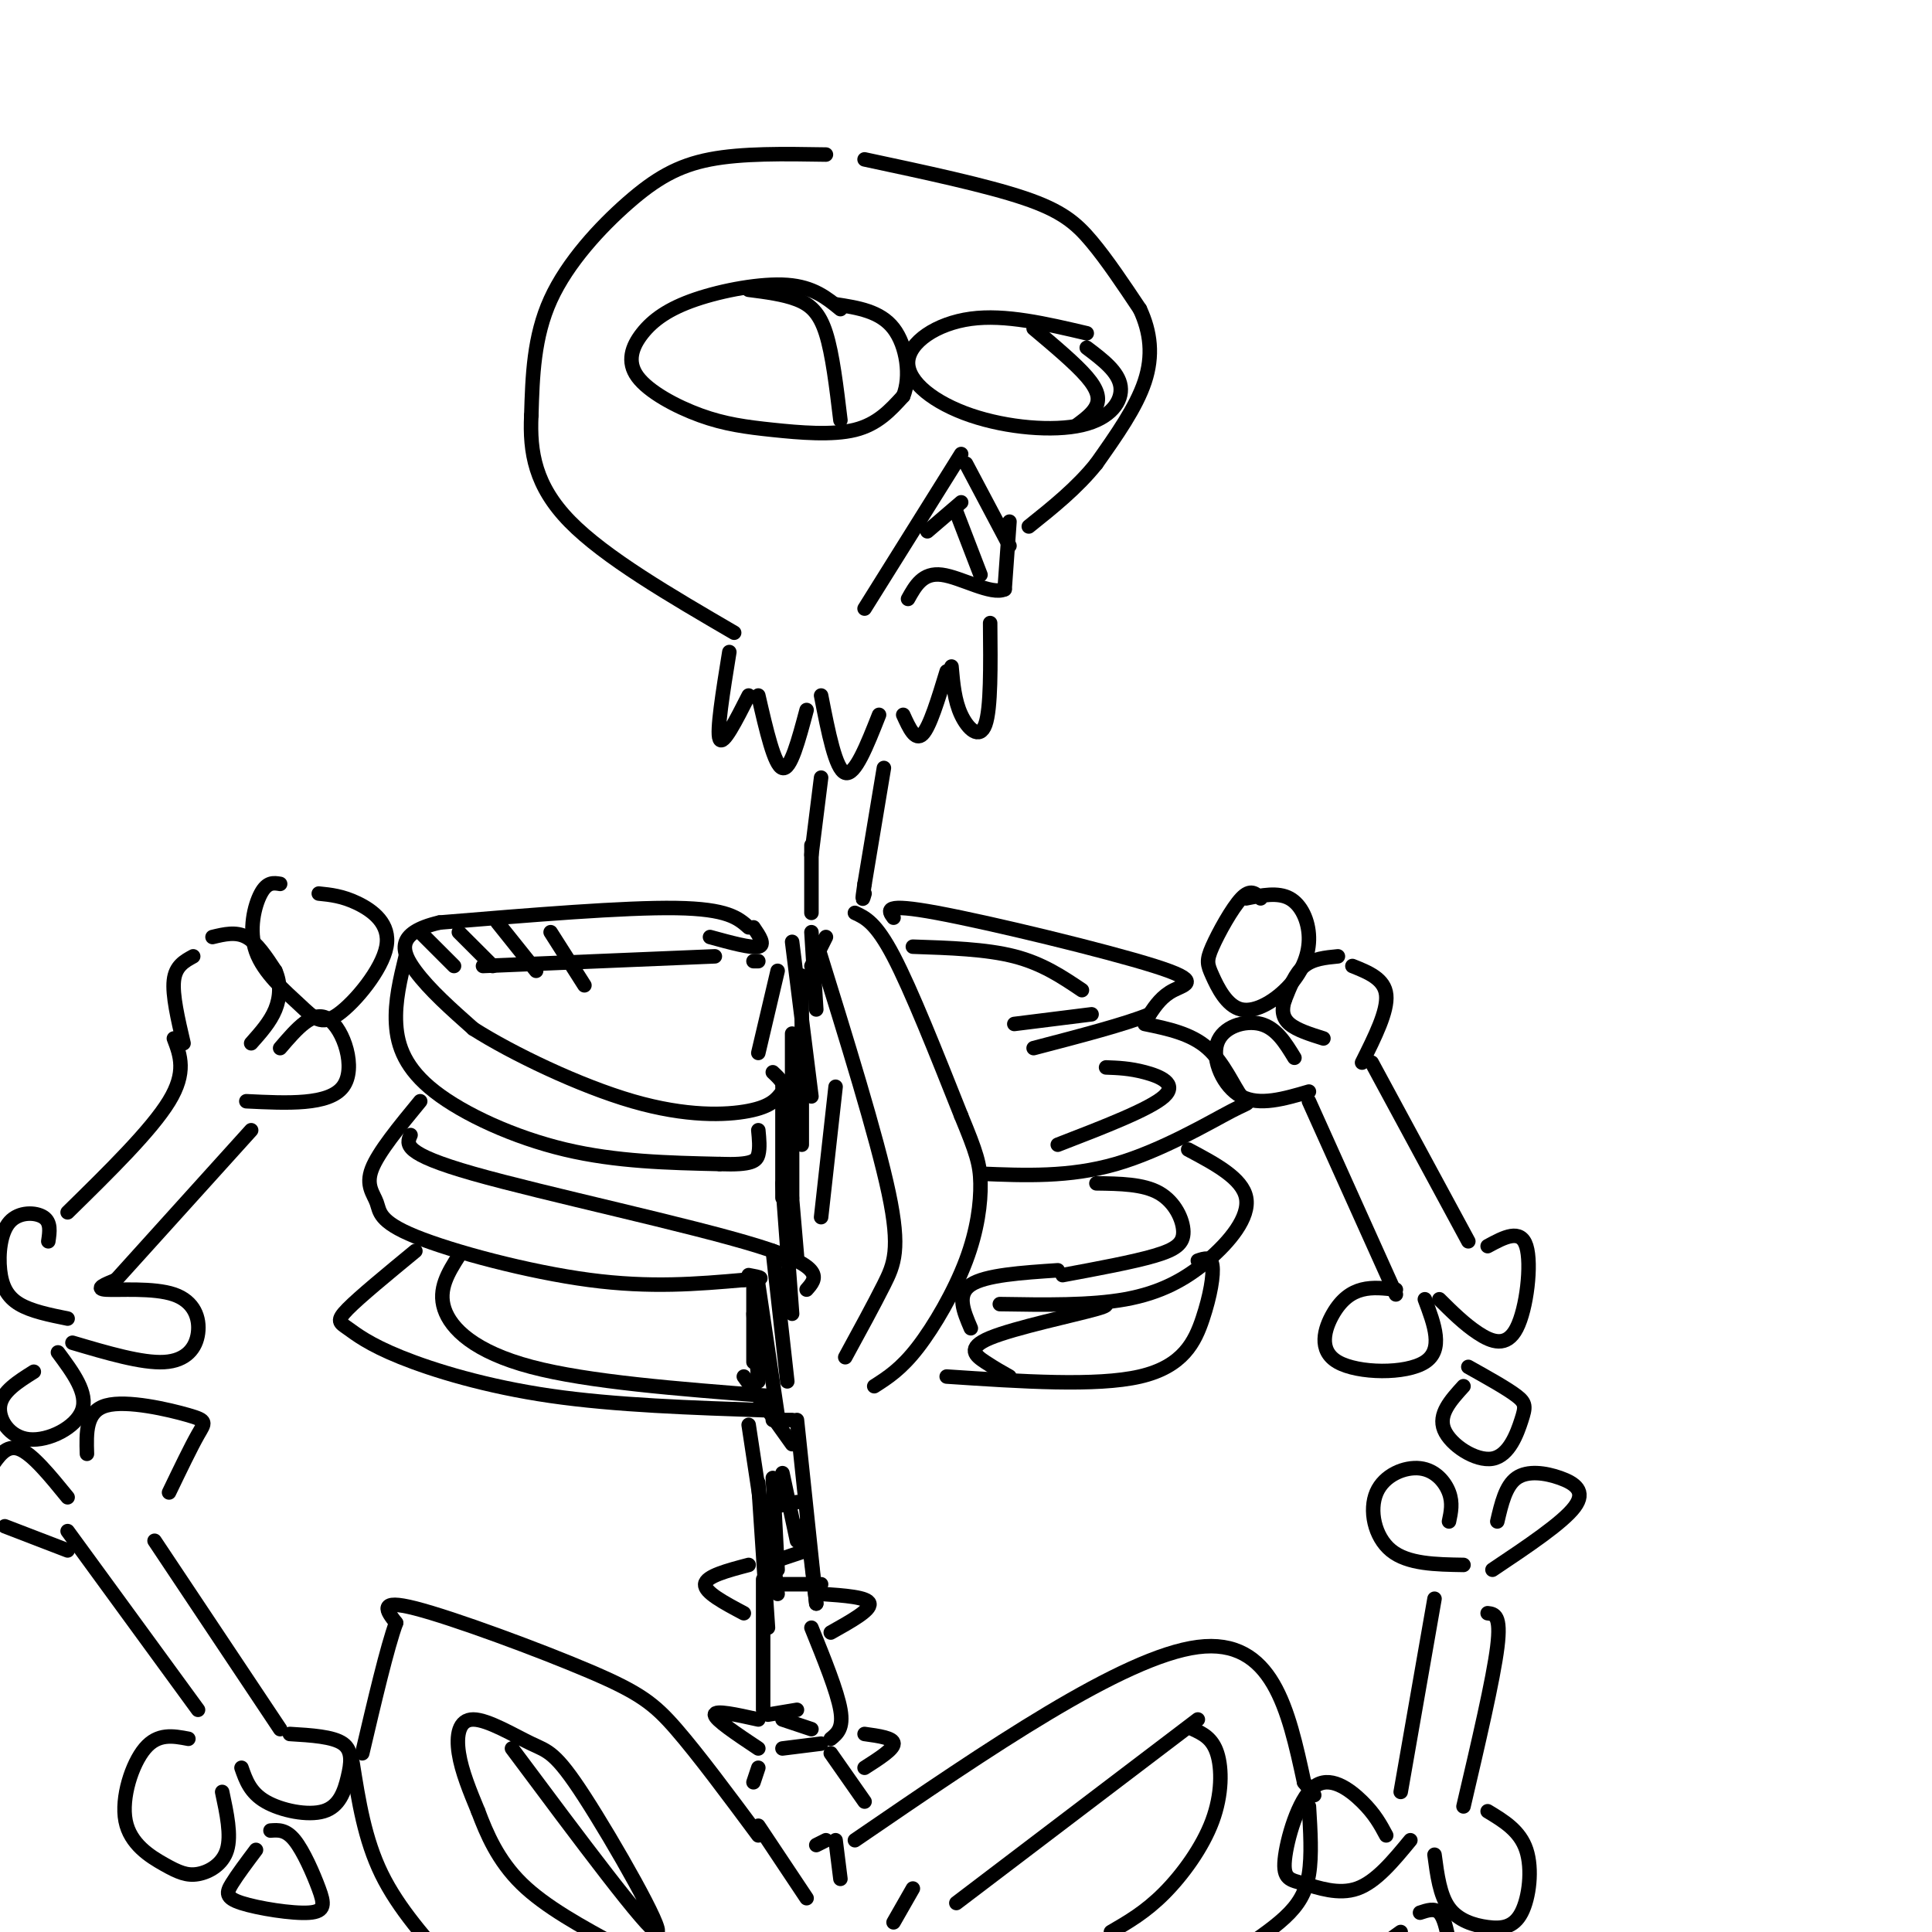 <svg viewBox='0 0 400 400' version='1.1' xmlns='http://www.w3.org/2000/svg' xmlns:xlink='http://www.w3.org/1999/xlink'><g fill='none' stroke='rgb(0,0,0)' stroke-width='3' stroke-linecap='round' stroke-linejoin='round'><path d='M171,32c-8.673,-0.143 -17.345,-0.286 -24,1c-6.655,1.286 -11.292,4.000 -17,9c-5.708,5.000 -12.488,12.286 -16,20c-3.512,7.714 -3.756,15.857 -4,24'/><path d='M110,86c-0.356,7.600 0.756,14.600 8,22c7.244,7.400 20.622,15.200 34,23'/><path d='M179,33c12.600,2.689 25.200,5.378 33,8c7.800,2.622 10.800,5.178 14,9c3.200,3.822 6.600,8.911 10,14'/><path d='M236,64c2.222,4.756 2.778,9.644 1,15c-1.778,5.356 -5.889,11.178 -10,17'/><path d='M227,96c-4.000,5.000 -9.000,9.000 -14,13'/><path d='M209,113c0.000,0.000 -9.000,-17.000 -9,-17'/><path d='M199,94c0.000,0.000 -20.000,32.000 -20,32'/><path d='M209,108c0.000,0.000 -1.000,14.000 -1,14'/><path d='M208,122c-2.733,1.289 -9.067,-2.489 -13,-3c-3.933,-0.511 -5.467,2.244 -7,5'/><path d='M198,106c0.000,0.000 5.000,13.000 5,13'/><path d='M199,104c0.000,0.000 -7.000,6.000 -7,6'/><path d='M174,64c-2.801,-2.298 -5.602,-4.596 -11,-5c-5.398,-0.404 -13.392,1.085 -19,3c-5.608,1.915 -8.831,4.256 -11,7c-2.169,2.744 -3.283,5.893 -1,9c2.283,3.107 7.962,6.173 13,8c5.038,1.827 9.433,2.415 15,3c5.567,0.585 12.305,1.167 17,0c4.695,-1.167 7.348,-4.084 10,-7'/><path d='M187,82c1.644,-3.978 0.756,-10.422 -2,-14c-2.756,-3.578 -7.378,-4.289 -12,-5'/><path d='M155,60c3.622,0.467 7.244,0.933 10,2c2.756,1.067 4.644,2.733 6,7c1.356,4.267 2.178,11.133 3,18'/><path d='M225,69c-8.444,-1.983 -16.887,-3.967 -24,-3c-7.113,0.967 -12.895,4.883 -13,9c-0.105,4.117 5.467,8.433 13,11c7.533,2.567 17.028,3.383 23,2c5.972,-1.383 8.421,-4.967 8,-8c-0.421,-3.033 -3.710,-5.517 -7,-8'/><path d='M214,68c4.333,3.644 8.667,7.289 11,10c2.333,2.711 2.667,4.489 2,6c-0.667,1.511 -2.333,2.756 -4,4'/><path d='M151,135c-1.333,8.250 -2.667,16.500 -2,18c0.667,1.500 3.333,-3.750 6,-9'/><path d='M157,144c1.667,7.250 3.333,14.500 5,15c1.667,0.500 3.333,-5.750 5,-12'/><path d='M170,144c1.500,7.667 3.000,15.333 5,16c2.000,0.667 4.500,-5.667 7,-12'/><path d='M205,129c0.089,8.867 0.178,17.733 -1,21c-1.178,3.267 -3.622,0.933 -5,-2c-1.378,-2.933 -1.689,-6.467 -2,-10'/><path d='M196,139c-1.750,5.750 -3.500,11.500 -5,13c-1.500,1.500 -2.750,-1.250 -4,-4'/><path d='M170,161c0.000,0.000 -2.000,16.000 -2,16'/><path d='M183,159c0.000,0.000 -4.000,24.000 -4,24'/><path d='M179,183c-0.667,4.333 -0.333,3.167 0,2'/><path d='M168,175c0.000,0.000 0.000,14.000 0,14'/><path d='M169,195c6.267,20.178 12.533,40.356 15,52c2.467,11.644 1.133,14.756 -1,19c-2.133,4.244 -5.067,9.622 -8,15'/><path d='M177,189c2.167,1.000 4.333,2.000 8,9c3.667,7.000 8.833,20.000 14,33'/><path d='M199,231c3.123,7.568 3.930,9.987 4,14c0.070,4.013 -0.596,9.619 -3,16c-2.404,6.381 -6.544,13.537 -10,18c-3.456,4.463 -6.228,6.231 -9,8'/><path d='M155,192c-2.167,-1.917 -4.333,-3.833 -15,-4c-10.667,-0.167 -29.833,1.417 -49,3'/><path d='M91,191c-9.267,2.156 -7.933,6.044 -5,10c2.933,3.956 7.467,7.978 12,12'/><path d='M98,213c7.976,5.083 21.917,11.792 33,15c11.083,3.208 19.310,2.917 24,2c4.690,-0.917 5.845,-2.458 7,-4'/><path d='M162,226c0.833,-1.333 -0.583,-2.667 -2,-4'/><path d='M157,199c0.000,0.000 -1.000,0.000 -1,0'/><path d='M156,192c1.250,1.833 2.500,3.667 1,4c-1.500,0.333 -5.750,-0.833 -10,-2'/><path d='M84,198c-1.137,4.673 -2.274,9.345 -2,14c0.274,4.655 1.958,9.292 8,14c6.042,4.708 16.440,9.488 27,12c10.560,2.512 21.280,2.756 32,3'/><path d='M149,241c6.756,0.244 7.644,-0.644 8,-2c0.356,-1.356 0.178,-3.178 0,-5'/><path d='M148,198c0.000,0.000 -48.000,2.000 -48,2'/><path d='M87,228c-4.333,5.265 -8.667,10.530 -10,14c-1.333,3.470 0.333,5.147 1,7c0.667,1.853 0.333,3.884 8,7c7.667,3.116 23.333,7.319 36,9c12.667,1.681 22.333,0.841 32,0'/><path d='M154,265c5.500,-0.167 3.250,-0.583 1,-1'/><path d='M85,235c-0.844,1.911 -1.689,3.822 13,8c14.689,4.178 44.911,10.622 59,15c14.089,4.378 12.044,6.689 10,9'/><path d='M86,259c-5.759,4.742 -11.518,9.483 -14,12c-2.482,2.517 -1.686,2.809 0,4c1.686,1.191 4.262,3.282 11,6c6.738,2.718 17.640,6.062 31,8c13.360,1.938 29.180,2.469 45,3'/><path d='M95,260c-2.178,3.444 -4.356,6.889 -3,11c1.356,4.111 6.244,8.889 18,12c11.756,3.111 30.378,4.556 49,6'/><path d='M154,285c0.000,0.000 10.000,14.000 10,14'/><path d='M185,190c-1.137,-1.548 -2.274,-3.095 9,-1c11.274,2.095 34.958,7.833 45,11c10.042,3.167 6.440,3.762 4,5c-2.440,1.238 -3.720,3.119 -5,5'/><path d='M238,210c-4.833,2.000 -14.417,4.500 -24,7'/><path d='M189,196c7.583,0.250 15.167,0.500 21,2c5.833,1.500 9.917,4.250 14,7'/><path d='M226,210c0.000,0.000 -16.000,2.000 -16,2'/><path d='M237,212c4.788,0.987 9.576,1.974 13,5c3.424,3.026 5.485,8.089 7,10c1.515,1.911 2.485,0.668 -2,3c-4.485,2.332 -14.424,8.238 -24,11c-9.576,2.762 -18.788,2.381 -28,2'/><path d='M229,221c2.444,0.089 4.889,0.178 8,1c3.111,0.822 6.889,2.378 4,5c-2.889,2.622 -12.444,6.311 -22,10'/><path d='M246,238c5.625,2.988 11.250,5.976 12,10c0.750,4.024 -3.375,9.083 -8,13c-4.625,3.917 -9.750,6.690 -17,8c-7.250,1.310 -16.625,1.155 -26,1'/><path d='M227,245c4.863,0.065 9.726,0.131 13,2c3.274,1.869 4.958,5.542 5,8c0.042,2.458 -1.560,3.702 -6,5c-4.440,1.298 -11.720,2.649 -19,4'/><path d='M219,263c-7.500,0.500 -15.000,1.000 -18,3c-3.000,2.000 -1.500,5.500 0,9'/><path d='M248,261c1.345,-0.464 2.690,-0.929 3,1c0.310,1.929 -0.417,6.250 -2,11c-1.583,4.750 -4.024,9.929 -13,12c-8.976,2.071 -24.488,1.036 -40,0'/><path d='M224,270c3.696,-0.125 7.393,-0.250 3,1c-4.393,1.250 -16.875,3.875 -22,6c-5.125,2.125 -2.893,3.750 -1,5c1.893,1.250 3.446,2.125 5,3'/><path d='M58,183c-1.345,-0.222 -2.690,-0.443 -4,2c-1.310,2.443 -2.585,7.552 -1,12c1.585,4.448 6.030,8.236 9,11c2.970,2.764 4.466,4.504 8,2c3.534,-2.504 9.105,-9.251 10,-14c0.895,-4.749 -2.887,-7.500 -6,-9c-3.113,-1.500 -5.556,-1.750 -8,-2'/><path d='M44,194c2.417,-0.583 4.833,-1.167 7,0c2.167,1.167 4.083,4.083 6,7'/><path d='M57,201c1.156,2.556 1.044,5.444 0,8c-1.044,2.556 -3.022,4.778 -5,7'/><path d='M58,217c3.444,-4.022 6.889,-8.044 10,-6c3.111,2.044 5.889,10.156 3,14c-2.889,3.844 -11.444,3.422 -20,3'/><path d='M40,198c-1.833,1.000 -3.667,2.000 -4,5c-0.333,3.000 0.833,8.000 2,13'/><path d='M36,215c1.333,3.500 2.667,7.000 -1,13c-3.667,6.000 -12.333,14.500 -21,23'/><path d='M52,234c0.000,0.000 -28.000,31.000 -28,31'/><path d='M24,265c-2.254,0.920 -4.507,1.841 -2,2c2.507,0.159 9.775,-0.442 14,1c4.225,1.442 5.407,4.927 5,8c-0.407,3.073 -2.402,5.735 -7,6c-4.598,0.265 -11.799,-1.868 -19,-4'/><path d='M10,257c0.293,-1.974 0.587,-3.949 -1,-5c-1.587,-1.051 -5.054,-1.179 -7,1c-1.946,2.179 -2.370,6.663 -2,10c0.370,3.337 1.534,5.525 4,7c2.466,1.475 6.233,2.238 10,3'/><path d='M7,284c-3.280,2.060 -6.560,4.119 -7,7c-0.440,2.881 1.958,6.583 6,7c4.042,0.417 9.726,-2.452 11,-6c1.274,-3.548 -1.863,-7.774 -5,-12'/><path d='M18,301c-0.137,-4.405 -0.274,-8.810 4,-10c4.274,-1.190 12.958,0.833 17,2c4.042,1.167 3.440,1.476 2,4c-1.440,2.524 -3.720,7.262 -6,12'/><path d='M14,310c-3.667,-4.500 -7.333,-9.000 -10,-10c-2.667,-1.000 -4.333,1.500 -6,4'/><path d='M1,316c0.000,0.000 13.000,5.000 13,5'/><path d='M14,317c0.000,0.000 27.000,37.000 27,37'/><path d='M32,319c0.000,0.000 26.000,39.000 26,39'/><path d='M39,360c-3.152,-0.602 -6.303,-1.204 -9,2c-2.697,3.204 -4.938,10.215 -4,15c0.938,4.785 5.056,7.344 8,9c2.944,1.656 4.716,2.407 7,2c2.284,-0.407 5.081,-1.974 6,-5c0.919,-3.026 -0.041,-7.513 -1,-12'/><path d='M50,366c0.896,2.573 1.793,5.145 5,7c3.207,1.855 8.726,2.992 12,2c3.274,-0.992 4.305,-4.113 5,-7c0.695,-2.887 1.056,-5.539 -1,-7c-2.056,-1.461 -6.528,-1.730 -11,-2'/><path d='M53,383c-1.940,2.586 -3.879,5.173 -5,7c-1.121,1.827 -1.422,2.896 2,4c3.422,1.104 10.567,2.244 14,2c3.433,-0.244 3.155,-1.874 2,-5c-1.155,-3.126 -3.187,-7.750 -5,-10c-1.813,-2.250 -3.406,-2.125 -5,-2'/><path d='M261,186c-1.041,-1.014 -2.082,-2.027 -4,0c-1.918,2.027 -4.715,7.095 -6,10c-1.285,2.905 -1.060,3.646 0,6c1.060,2.354 2.955,6.321 6,7c3.045,0.679 7.239,-1.932 10,-5c2.761,-3.068 4.090,-6.595 4,-10c-0.090,-3.405 -1.597,-6.687 -4,-8c-2.403,-1.313 -5.701,-0.656 -9,0'/><path d='M277,198c-2.583,0.250 -5.167,0.500 -7,2c-1.833,1.500 -2.917,4.250 -4,7'/><path d='M266,207c-0.711,2.067 -0.489,3.733 1,5c1.489,1.267 4.244,2.133 7,3'/><path d='M268,219c-1.875,-3.077 -3.750,-6.155 -7,-7c-3.250,-0.845 -7.875,0.542 -9,4c-1.125,3.458 1.250,8.988 5,11c3.750,2.012 8.875,0.506 14,-1'/><path d='M280,200c3.333,1.333 6.667,2.667 7,6c0.333,3.333 -2.333,8.667 -5,14'/><path d='M284,220c0.000,0.000 20.000,37.000 20,37'/><path d='M271,228c0.000,0.000 18.000,40.000 18,40'/><path d='M289,267c-2.392,-0.284 -4.785,-0.568 -7,0c-2.215,0.568 -4.254,1.987 -6,5c-1.746,3.013 -3.201,7.619 1,10c4.201,2.381 14.057,2.537 18,0c3.943,-2.537 1.971,-7.769 0,-13'/><path d='M298,269c2.583,2.565 5.167,5.131 8,7c2.833,1.869 5.917,3.042 8,-1c2.083,-4.042 3.167,-13.298 2,-17c-1.167,-3.702 -4.583,-1.851 -8,0'/><path d='M303,287c-2.649,2.912 -5.298,5.825 -4,9c1.298,3.175 6.544,6.614 10,6c3.456,-0.614 5.123,-5.281 6,-8c0.877,-2.719 0.965,-3.491 -1,-5c-1.965,-1.509 -5.982,-3.754 -10,-6'/><path d='M300,315c0.407,-1.909 0.813,-3.818 0,-6c-0.813,-2.182 -2.847,-4.636 -6,-5c-3.153,-0.364 -7.426,1.364 -9,5c-1.574,3.636 -0.450,9.182 3,12c3.450,2.818 9.225,2.909 15,3'/><path d='M310,315c0.863,-3.702 1.726,-7.405 4,-9c2.274,-1.595 5.958,-1.083 9,0c3.042,1.083 5.440,2.738 3,6c-2.440,3.262 -9.720,8.131 -17,13'/><path d='M297,331c0.000,0.000 -7.000,40.000 -7,40'/><path d='M308,334c1.417,0.167 2.833,0.333 2,7c-0.833,6.667 -3.917,19.833 -7,33'/><path d='M287,380c-1.176,-2.198 -2.353,-4.396 -5,-7c-2.647,-2.604 -6.765,-5.615 -10,-3c-3.235,2.615 -5.589,10.856 -6,15c-0.411,4.144 1.120,4.193 4,5c2.880,0.807 7.109,2.374 11,1c3.891,-1.374 7.446,-5.687 11,-10'/><path d='M297,384c0.553,4.196 1.107,8.392 3,11c1.893,2.608 5.126,3.627 8,4c2.874,0.373 5.389,0.100 7,-3c1.611,-3.100 2.317,-9.029 1,-13c-1.317,-3.971 -4.659,-5.986 -8,-8'/><path d='M290,400c0.000,0.000 -7.000,5.000 -7,5'/><path d='M300,402c-0.500,-2.500 -1.000,-5.000 -2,-6c-1.000,-1.000 -2.500,-0.500 -4,0'/><path d='M161,201c0.000,0.000 -4.000,17.000 -4,17'/><path d='M162,229c0.000,0.000 0.000,19.000 0,19'/><path d='M156,266c0.000,0.000 0.000,16.000 0,16'/><path d='M155,295c0.000,0.000 5.000,33.000 5,33'/><path d='M173,225c0.000,0.000 -3.000,27.000 -3,27'/><path d='M165,294c0.000,0.000 4.000,38.000 4,38'/><path d='M167,315c0.000,0.000 2.000,17.000 2,17'/><path d='M157,307c0.000,0.000 2.000,30.000 2,30'/><path d='M158,327c0.000,0.000 0.000,27.000 0,27'/><path d='M155,324c-4.417,1.167 -8.833,2.333 -9,4c-0.167,1.667 3.917,3.833 8,6'/><path d='M170,330c4.833,0.333 9.667,0.667 10,2c0.333,1.333 -3.833,3.667 -8,6'/><path d='M168,337c2.667,6.583 5.333,13.167 6,17c0.667,3.833 -0.667,4.917 -2,6'/><path d='M157,356c-4.500,-1.000 -9.000,-2.000 -9,-1c0.000,1.000 4.500,4.000 9,7'/><path d='M179,359c3.000,0.417 6.000,0.833 6,2c0.000,1.167 -3.000,3.083 -6,5'/><path d='M157,380c-6.196,-8.345 -12.393,-16.690 -17,-22c-4.607,-5.310 -7.625,-7.583 -18,-12c-10.375,-4.417 -28.107,-10.976 -36,-13c-7.893,-2.024 -5.946,0.488 -4,3'/><path d='M82,336c-1.833,5.000 -4.417,16.000 -7,27'/><path d='M73,365c1.250,7.917 2.500,15.833 6,23c3.500,7.167 9.250,13.583 15,20'/><path d='M177,381c27.750,-19.000 55.500,-38.000 71,-40c15.500,-2.000 18.750,13.000 22,28'/><path d='M270,369c3.667,4.667 1.833,2.333 0,0'/><path d='M271,374c0.311,5.089 0.622,10.178 0,14c-0.622,3.822 -2.178,6.378 -5,9c-2.822,2.622 -6.911,5.311 -11,8'/><path d='M106,362c14.134,18.948 28.268,37.897 30,38c1.732,0.103 -8.936,-18.638 -15,-28c-6.064,-9.362 -7.522,-9.344 -11,-11c-3.478,-1.656 -8.975,-4.984 -12,-5c-3.025,-0.016 -3.579,3.281 -3,7c0.579,3.719 2.289,7.859 4,12'/><path d='M99,375c1.733,4.622 4.067,10.178 9,15c4.933,4.822 12.467,8.911 20,13'/><path d='M198,394c0.000,0.000 50.000,-38.000 50,-38'/><path d='M247,358c1.994,0.929 3.988,1.857 5,5c1.012,3.143 1.042,8.500 -1,14c-2.042,5.500 -6.155,11.143 -10,15c-3.845,3.857 -7.423,5.929 -11,8'/><path d='M189,391c0.000,0.000 -4.000,7.000 -4,7'/><path d='M157,378c0.000,0.000 10.000,15.000 10,15'/><path d='M169,382c0.000,0.000 2.000,-1.000 2,-1'/><path d='M173,381c0.000,0.000 1.000,8.000 1,8'/><path d='M157,366c0.000,0.000 -1.000,3.000 -1,3'/><path d='M172,363c0.000,0.000 7.000,10.000 7,10'/><path d='M159,355c0.000,0.000 6.000,-1.000 6,-1'/><path d='M162,356c0.000,0.000 6.000,2.000 6,2'/><path d='M162,362c0.000,0.000 8.000,-1.000 8,-1'/><path d='M160,328c0.000,0.000 10.000,0.000 10,0'/><path d='M161,323c0.000,0.000 6.000,-2.000 6,-2'/><path d='M160,312c0.000,0.000 5.000,-1.000 5,-1'/><path d='M160,294c0.000,0.000 4.000,0.000 4,0'/><path d='M171,194c0.000,0.000 -3.000,6.000 -3,6'/><path d='M168,193c0.000,0.000 1.000,16.000 1,16'/><path d='M164,195c0.000,0.000 4.000,32.000 4,32'/><path d='M166,202c0.000,0.000 0.000,35.000 0,35'/><path d='M164,214c0.000,0.000 0.000,34.000 0,34'/><path d='M162,225c0.000,0.000 3.000,35.000 3,35'/><path d='M162,245c0.000,0.000 2.000,27.000 2,27'/><path d='M160,259c0.000,0.000 3.000,27.000 3,27'/><path d='M157,266c0.000,0.000 4.000,27.000 4,27'/><path d='M156,272c0.000,0.000 1.000,14.000 1,14'/><path d='M162,305c0.000,0.000 3.000,14.000 3,14'/><path d='M160,306c0.000,0.000 1.000,19.000 1,19'/><path d='M159,314c0.000,0.000 2.000,16.000 2,16'/><path d='M87,193c0.000,0.000 7.000,7.000 7,7'/><path d='M95,193c0.000,0.000 7.000,7.000 7,7'/><path d='M103,191c0.000,0.000 8.000,10.000 8,10'/><path d='M114,193c0.000,0.000 7.000,11.000 7,11'/></g>
</svg>